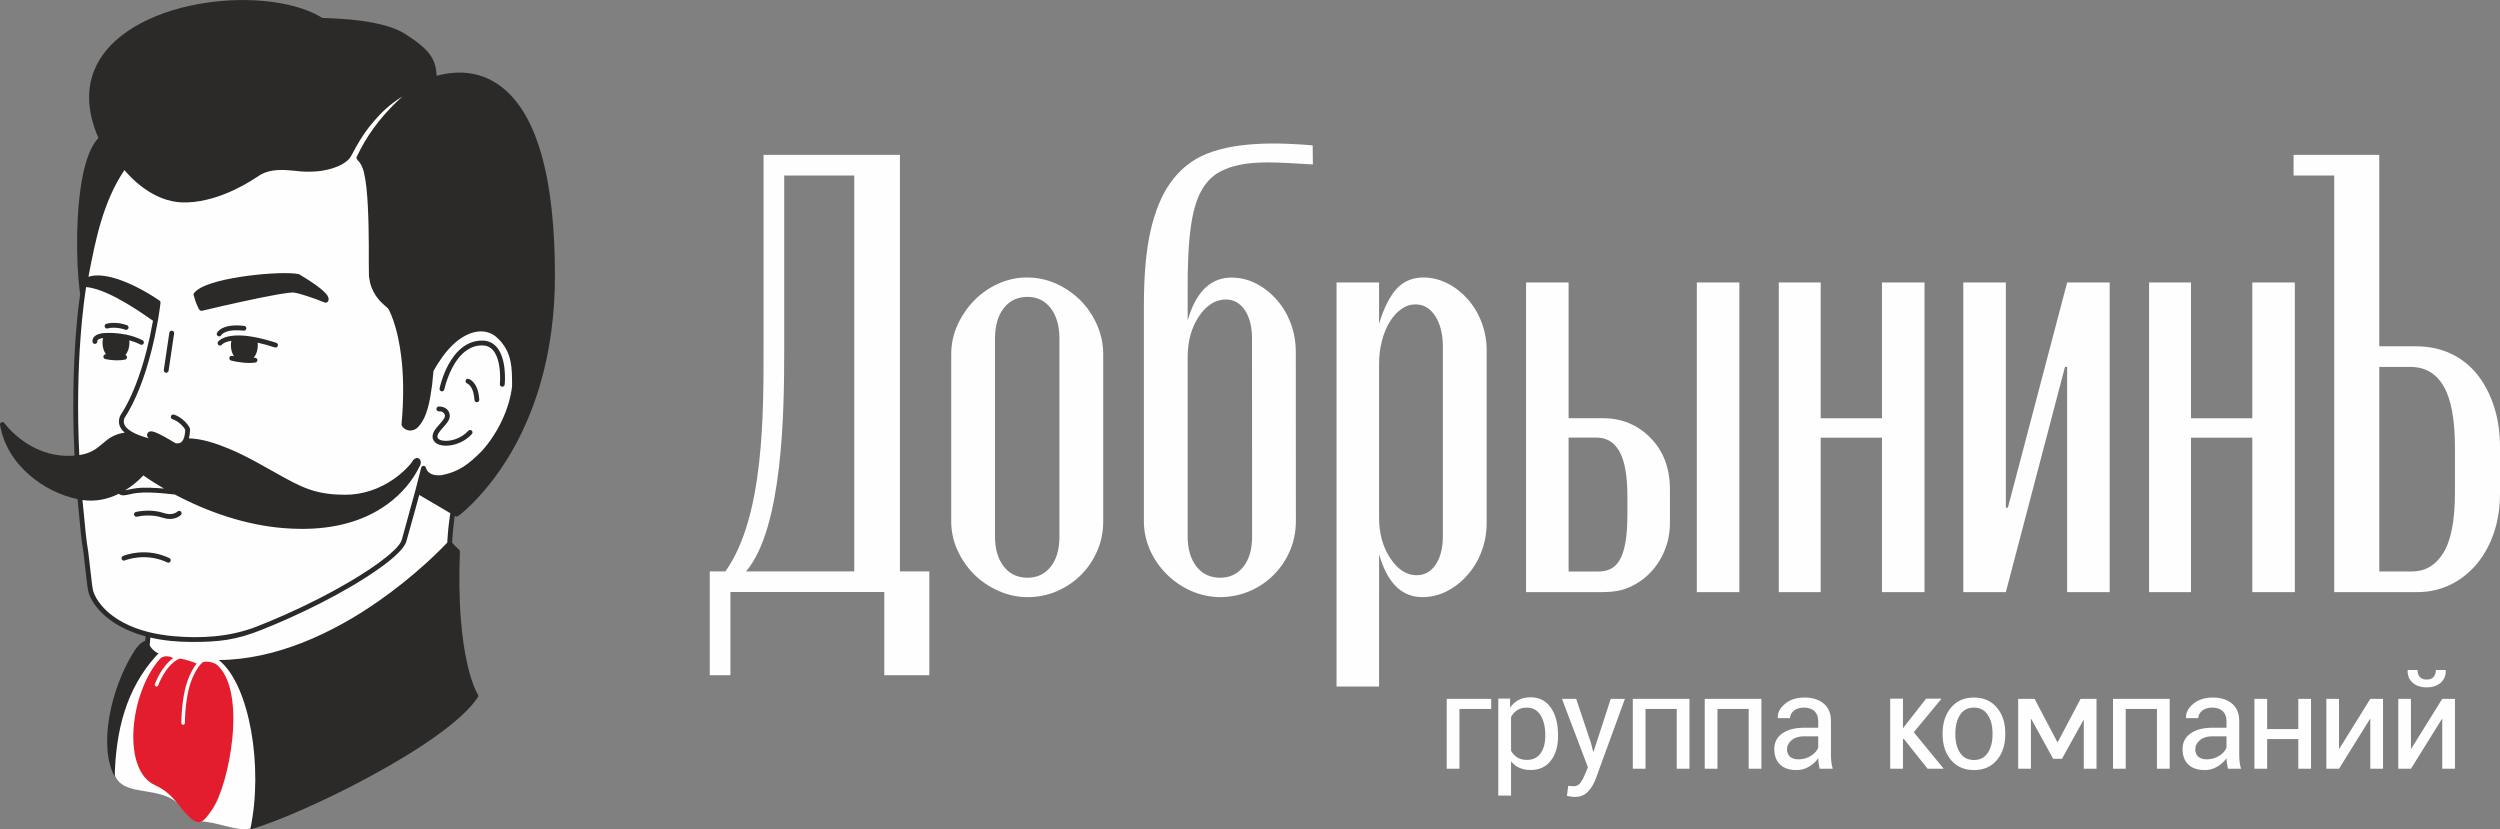 <?xml version="1.0" encoding="UTF-8"?> <!-- Creator: CorelDRAW 2017 --> <svg xmlns="http://www.w3.org/2000/svg" xmlns:xlink="http://www.w3.org/1999/xlink" xml:space="preserve" width="82.872mm" height="27.494mm" style="shape-rendering:geometricPrecision; text-rendering:geometricPrecision; image-rendering:optimizeQuality; fill-rule:evenodd; clip-rule:evenodd" viewBox="0 0 8287.24 2749.38"><rect x="0" y="0" width="8287.24" height="2749.38" fill="#808080" stroke="none"/> <defs> <style type="text/css"> <![CDATA[ .fil0 {fill:#FEFEFE} .fil1 {fill:#2B2A29} .fil2 {fill:#E41D2E} ]]> </style> </defs> <g id="Слой_x0020_1">  <path class="fil0" d="M247.21 1512.81c-8.31,0.64 -16.65,0.84 -24.99,0.75 -56.61,-0.6 -108.97,-21 -153.89,-54.9 -14.81,-11.18 -28.66,-23.65 -41.24,-37.29 -5.12,-5.56 -10.23,-11.21 -14.6,-17.39 -1.48,-2.08 -4.19,-2.87 -6.55,-1.9 -2.36,0.97 -3.74,3.45 -3.32,5.96 11.14,66.78 48.36,123.7 99.42,167.16 43.75,37.24 99.23,65.13 155.54,76.88l1.84 0.39 0.17 1.87c1.54,16.99 3.21,33.97 5.01,50.93 2.11,19.98 3.76,39.99 5.71,59.98 2.19,22.55 5.44,44.97 9.08,67.44 3.71,32.6 7.3,65.22 11.32,97.78 1.13,9.17 2.15,18.38 4.13,27.42 0.25,1.11 0.5,2.22 0.74,3.31l0.3 1.27c4.09,17.29 16.84,36.8 28.04,50.44 21.49,26.18 49.31,47.14 79.11,62.99 25.41,13.51 52.51,23.69 80.28,31.16l2.06 0.55 -1.65 18.74 -1.71 0.47c-16.41,4.51 -32.1,27.77 -40.34,41.83 -9.47,15.48 -18.03,31.54 -25.8,47.94 -0.91,1.9 -1.81,3.8 -2.69,5.71 -44.17,95.63 -82.78,254.14 -30.65,351.46 31.92,70.1 152.02,27.3 216.11,97.87 8.9,11.21 17.81,22.68 28.18,32.61l4.06 3.75c7.18,6.38 18.15,15.06 28.35,14.92 0.64,-0.01 1.29,-0.04 2.22,-0.14 52.84,-0.53 124.61,34.57 167.42,24.16 177.91,-49.18 656.35,-287.32 753.11,-437.38 1.17,-1.83 1.16,-4.19 -0.05,-6 -1.3,-1.97 -2.39,-4.07 -3.47,-6.17 -3.09,-5.94 -5.82,-12.06 -8.35,-18.25 -10.43,-25.47 -17.81,-52.19 -23.85,-79.01 -10.82,-48.04 -17.09,-97.04 -20.97,-146.09 -5.95,-75.05 -6.18,-150.48 -3.22,-225.67 0.06,-1.59 -0.61,-3.2 -1.79,-4.27 -8.18,-7.39 -16.34,-14.9 -23.49,-23.32l-0.65 -0.76 0.05 -1.01c1.56,-29.95 4.47,-59.83 8.89,-89.48l0.55 -3.74 6.82 3.77c0.44,0.11 0.9,0.17 1.35,0.17 0.55,0 1.11,-0.08 1.64,-0.25 0.55,-0.17 1.07,-0.43 1.54,-0.76 9.83,-6.99 18.97,-14.93 27.88,-23.05 13.61,-12.39 26.55,-25.5 39.01,-39.03 34.98,-37.98 66.2,-79.47 93.56,-123.25 47.88,-76.62 84.24,-160.19 109.86,-246.76 34.83,-117.66 49.82,-240.76 49.77,-363.29 -0.03,-74.36 -3.04,-148.81 -11.32,-222.74 -6.76,-60.28 -16.95,-120.42 -33.62,-178.8 -23.56,-82.51 -63.1,-170.69 -133.49,-223.56 -27.93,-20.98 -59.28,-35.18 -93.7,-41.42 -38.86,-7.05 -78.81,-3.34 -116.76,6.87l-3.01 0.81 -0.19 -3.11c-0.92,-15.28 -3.04,-30.62 -8.57,-44.99 -6.51,-16.89 -17.14,-30.68 -30.05,-43.19 -19.04,-18.45 -41.51,-33.6 -63.74,-47.91 -30.89,-19.88 -70.81,-30.64 -106.6,-37.58 -49.22,-9.54 -99.35,-13.01 -149.36,-15.05 -4.18,-0.17 -8.36,-0.34 -12.54,-0.55 -2.28,-0.12 -4.65,-0.05 -7.06,-0.58 -2.54,-0.74 -6.85,-4.13 -9.15,-5.69l-0.02 -0.01c-50.2,-27.85 -110.63,-41.85 -167.32,-48.43 -67.67,-7.85 -137.04,-5.96 -204.4,3.87 -74.86,10.93 -150.87,32.25 -217.91,67.78 -59.02,31.29 -113.92,75.64 -144.79,136.05 -39.99,78.25 -29.01,162.99 5.2,241.05l0.68 1.55 -1.18 1.23c-51.14,53.31 -64.13,192.96 -67.98,264.82 -1.92,35.82 -2.5,71.7 -1.94,107.57 0.49,31.39 1.82,62.77 4.37,94.06 1.01,12.38 2.26,24.74 3.84,37.06 0.53,4.1 0.95,8.22 1.7,13.12 -4.7,30.79 -7.94,61.78 -10.78,92.79 -5.21,56.88 -8.49,113.93 -10.3,171.02 -2.87,90.25 -1.9,180.61 2.49,270.79l0.12 2.46 -2.47 0.19z"></path> <path class="fil1" d="M543.78 1619.49c-23.44,-13.52 -46.5,-27.86 -68.53,-43.56 -17.41,18.89 -38.53,35.97 -60.57,49.45 3.39,-0.55 6.76,-1.36 10.09,-2.11 8.97,-2.04 17.94,-3.83 27.09,-4.94 14.69,-1.78 29.54,-2.1 44.33,-1.65 15.88,0.48 31.75,1.46 47.59,2.81zm-125.64 -526.02c-0.92,0 -1.83,-0.16 -2.68,-0.46 -13.29,-4.71 -27.5,-7.12 -41.61,-6.62 -5.28,0.19 -11.67,0.69 -16.72,2.23 -4.22,1.27 -8.7,-1.11 -9.99,-5.33 -1.3,-4.21 1.07,-8.69 5.29,-9.99 6.27,-1.95 13.78,-2.7 20.35,-2.96 16.29,-0.66 32.68,2.12 48.03,7.56 4.16,1.47 6.35,6.06 4.88,10.23 -1.13,3.19 -4.17,5.34 -7.55,5.34zm10.41 34.56c0.33,2.81 0.49,5.64 0.49,8.48 0,14.22 -4.24,29 -13.13,40.27 2.47,0.96 4.38,3.14 4.94,5.87 0.86,4.33 -1.95,8.57 -6.28,9.45 -8.35,1.67 -16.91,2.3 -25.41,2.3 -13.2,0 -27.46,-1.36 -40.33,-4.27 -4.28,-0.98 -7,-5.32 -6.03,-9.59 0.87,-3.87 4.46,-6.46 8.31,-6.23 -7.65,-10.92 -11.3,-24.57 -11.3,-37.8 0,-5.38 0.6,-10.77 1.81,-16.01 -5.95,0.85 -14.42,2.77 -17.94,6.94 -0.51,0.6 -1.34,1.96 -1.24,2.81 1.03,4.26 -1.64,8.48 -5.86,9.54 -4.24,1.07 -8.69,-1.7 -9.75,-5.91 -1.37,-5.43 0.65,-11.74 4.02,-16.06 9.81,-12.58 32.06,-14.34 46.84,-14.34 1.21,0 2.42,0.01 3.59,0.02 11.03,-0.16 22.08,0.64 33.02,1.9 7.41,0.86 14.78,1.94 22.09,3.36 1.05,0.21 2.11,0.39 3.17,0.59 0.34,0.07 0.69,0.16 1.03,0.27 18.04,3.86 35.55,9.8 52,18.21 3.93,2.02 5.5,6.84 3.48,10.78 -1.37,2.69 -4.13,4.37 -7.14,4.37 -1.27,0 -2.51,-0.3 -3.64,-0.88 -11.71,-5.99 -24.06,-10.63 -36.74,-14.07zm-165.7 380.47c16.01,-2.43 31.37,-6.92 45.64,-14.8 11.39,-6.31 21.16,-14.42 31.01,-22.84 9.94,-8.5 19.81,-16.7 31.32,-23.04 13.32,-7.34 27.48,-11.56 42.41,-13.67 -5.31,-4.65 -10.02,-10.01 -13.45,-16.19 -6.69,-12.03 -7.13,-24.96 -2.33,-37.75 0.2,-0.55 0.47,-1.07 0.79,-1.57 20.19,-30.9 36.32,-64.58 49.94,-98.85 15.33,-38.53 27.6,-78.27 37.88,-118.42 8.3,-32.47 15.29,-65.26 21.09,-98.26 -29.02,-20.51 -58.62,-40.26 -89.25,-58.29 -20.78,-12.24 -42.09,-23.76 -64.19,-33.46 -21.33,-9.36 -44.94,-17.53 -68.25,-19.87 -1.02,8.53 -2.43,16.67 -3.68,25.13 -1.46,9.93 -2.77,19.89 -3.99,29.84 -4.57,37.02 -8.01,74.16 -10.75,111.35 -4.22,57.1 -6.68,114.33 -7.66,171.58 -1.25,73.05 -0.07,146.14 3.47,219.11zm1317.93 -175.17c-4.23,0 -7.74,-3.32 -8,-7.54 -0.89,-15.11 -4.22,-33.52 -13.61,-45.79 -2.26,-2.96 -6.79,-7.6 -10.37,-8.79 -4.15,-1.36 -6.49,-5.82 -5.2,-10 1.3,-4.16 5.66,-6.56 9.86,-5.32 6.24,1.83 13.05,7.83 17.13,12.78 12.55,15.19 17.06,36.93 18.2,56.17 0.26,4.38 -3.14,8.21 -7.52,8.47 -0.16,0.01 -0.33,0.02 -0.49,0.02zm-102.43 144.07c-4.51,0 -9.04,-0.32 -13.47,-1.08 -11.8,-2.01 -24.29,-7.6 -29.12,-19.35 -7.82,-19.06 9.82,-37.88 21.42,-50.97 5.11,-5.77 18.53,-19.96 17.88,-27.94 -0.23,-2.75 -1.51,-5.87 -3.18,-8.08 -3.93,-5.24 -10.55,-6.67 -16.78,-6.44 -4.38,0.17 -8.15,-3.26 -8.34,-7.64 -0.2,-4.4 3.2,-8.15 7.6,-8.37 7.3,-0.36 15.49,1.5 21.83,5.16 9.1,5.24 13.98,13.67 14.84,24.05 1.25,14.94 -12.66,29.5 -21.86,39.89 -6.16,6.96 -20.97,22.4 -19.13,32.37 0.12,0.64 0.3,1.27 0.55,1.88 2.47,6.03 11.13,8.65 16.97,9.64 13.62,2.32 29.33,-0.33 42.27,-4.83 16.07,-5.56 31.12,-14.93 42.46,-27.67 2.95,-3.3 8.02,-3.6 11.32,-0.66 3.3,2.94 3.6,8.02 0.66,11.32 -20.99,23.56 -54.33,38.72 -85.92,38.72zm-927.42 -241.82c-0.4,0 -0.79,-0.03 -1.18,-0.08 -4.38,-0.66 -7.4,-4.73 -6.75,-9.12l18.32 -123.46c0.66,-4.36 4.74,-7.39 9.11,-6.75 4.38,0.65 7.4,4.73 6.75,9.11l-18.33 123.47c-0.58,3.91 -3.95,6.83 -7.92,6.83zm441.06 -326.15c19.03,11.31 37.87,23.06 55.82,36.05 10.07,7.27 20.17,15.04 28.87,23.92 5.89,6.01 12.65,13.65 12.65,22.58 0,4.05 -1.82,8.2 -5.4,10.33 -2.14,1.28 -4.77,1.48 -7.09,0.54 -19.03,-7.68 -38.36,-14.71 -57.87,-21.11 -7.94,-2.6 -15.93,-5.08 -24,-7.26 -6.75,-1.83 -13.58,-3.53 -20.5,-4.58 -2.61,-0.39 -5.54,-0.24 -8.16,-0.09 -4.48,0.25 -8.94,0.74 -13.38,1.29 -13.02,1.62 -25.95,3.82 -38.86,6.14 -35.39,6.35 -70.59,13.75 -105.75,21.36 -46.38,10.05 -92.66,20.57 -138.82,31.62 -0.6,0.15 -1.23,0.22 -1.86,0.22 -2.61,0 -5.06,-1.27 -6.57,-3.42 -2.51,-3.58 -4.51,-7.87 -6.33,-11.85 -5.41,-11.84 -9.46,-24.4 -12.85,-36.96 -0.65,-2.41 -0.12,-5.01 1.42,-7 25.8,-33.23 126.98,-49.79 168.06,-55.58 4.29,-0.61 8.59,-1.19 12.87,-1.74 32.49,-4.19 65.2,-7.09 97.93,-8.19 13.15,-0.44 26.31,-0.59 39.46,-0.07 9.26,0.36 18.84,0.93 27.91,2.85 0.87,0.18 1.69,0.51 2.45,0.95zm-265.6 205.66c-1.2,0 -2.36,-0.26 -3.42,-0.78 -3.89,-1.85 -5.66,-6.5 -3.88,-10.45 3.11,-6.9 11.96,-13.1 18.61,-16.33 21,-10.22 49.04,-9.9 71.81,-7.4 4.36,0.49 7.56,4.48 7.08,8.85 -0.47,4.36 -4.47,7.57 -8.84,7.09 -18.9,-2.08 -43.25,-2.69 -60.97,4.97 -3.78,1.64 -11.27,5.88 -13.17,9.63 -1.39,2.69 -4.19,4.42 -7.22,4.42zm9.6 26.97c-2.48,3.63 -7.46,4.58 -11.1,2.11 -3.66,-2.47 -4.62,-7.47 -2.15,-11.12 2.6,-3.84 8.06,-7.6 12.09,-9.84 12.32,-6.84 27.61,-9.7 41.55,-10.72 0.53,-0.15 1.06,-0.23 1.59,-0.26 22.3,-1.4 45.29,1.34 67.18,5.51 0.3,0.06 0.6,0.13 0.89,0.22 23.62,4.52 46.87,10.96 69.73,18.39 4.21,1.37 6.51,5.88 5.15,10.09 -1.08,3.3 -4.16,5.54 -7.63,5.54 -0.84,0 -1.68,-0.13 -2.48,-0.39 -18.65,-6.06 -37.55,-11.45 -56.72,-15.65 0.37,2.97 0.55,5.96 0.55,8.95 0,14.7 -4.56,30.1 -14.11,41.48 1.23,-0.12 2.45,-0.26 3.68,-0.43 4.39,-0.59 8.43,2.48 9.02,6.87 0.59,4.37 -2.48,8.42 -6.87,9.01 -6.64,0.9 -13.35,1.27 -20.04,1.27 -13.71,0 -27.47,-1.48 -40.95,-3.84 -6.49,-1.13 -12.98,-2.42 -19.33,-4.14 -4.25,-1.15 -6.8,-5.59 -5.65,-9.83 1.14,-4.24 5.58,-6.79 9.82,-5.65 1.75,0.48 3.53,0.91 5.32,1.3 -6.84,-10.61 -10.12,-23.48 -10.12,-36.04 0,-5.14 0.55,-10.29 1.66,-15.31 -8.19,1.26 -16.77,3.46 -23.99,7.36 -1.99,1.07 -5.74,3.36 -7.09,5.12zm729.05 155.25c-0.53,0 -1.06,-0.05 -1.59,-0.16 -4.32,-0.87 -7.14,-5.11 -6.26,-9.43 1.72,-8.56 4.17,-17.01 6.8,-25.32 5.77,-18.29 13.07,-36.21 22.14,-53.1 23.27,-43.29 59.75,-80.42 112.03,-80.42 18.6,0 34.72,6.6 47.28,20.46 10.83,11.94 17.43,27.54 21.54,42.95 4.72,17.65 6.61,36.3 6.92,54.55 0.15,9.24 0.02,18.6 -0.9,27.81 -0.43,4.39 -4.37,7.62 -8.75,7.19 -4.37,-0.42 -7.63,-4.38 -7.2,-8.76 0.75,-7.64 0.85,-15.42 0.78,-23.1 -0.12,-16.15 -1.49,-32.59 -5.08,-48.36 -3.31,-14.58 -9.01,-30.29 -19.19,-41.53 -9.57,-10.54 -21.26,-15.18 -35.4,-15.18 -18.4,0 -35.23,5.47 -50.41,15.77 -10.4,7.05 -19.47,15.97 -27.34,25.73 -16.05,19.9 -27.92,44.03 -36.66,67.97 -3.1,8.5 -5.86,17.13 -8.23,25.87 -0.95,3.52 -1.9,7.06 -2.63,10.64 -0.75,3.72 -4.04,6.42 -7.85,6.42zm-907.1 567.84c-1.19,0 -2.37,-0.27 -3.43,-0.78 -30.46,-14.47 -63.99,-19.84 -97.48,-16.4 -10.52,1.07 -21,2.99 -31.18,5.86 -3.98,1.11 -8.07,2.29 -11.87,3.92 -4.03,1.72 -8.78,-0.18 -10.52,-4.22 -1.71,-4.04 0.19,-8.78 4.23,-10.52 4.57,-1.95 9.4,-3.45 14.18,-4.81 11.11,-3.15 22.54,-5.25 34.03,-6.41 36.31,-3.66 72.5,2.44 105.47,18.11 3.99,1.89 5.7,6.68 3.81,10.67 -1.33,2.8 -4.15,4.58 -7.24,4.58zm5.13 -144.98c-8.38,0 -16.69,-1.6 -24.62,-4.23 -17.24,-5.7 -35.69,-7.73 -53.79,-7.06 -10.07,0.37 -20.5,1.48 -30.31,3.81l-0.39 0.09c-4.3,0.95 -8.62,-1.79 -9.57,-6.09 -0.95,-4.28 1.79,-8.6 6.07,-9.55l0.24 -0.05c11.41,-2.67 23.32,-3.99 35.01,-4.33 19.51,-0.57 39.21,1.83 57.77,7.97 10.73,3.55 22.54,4.87 33.45,1.28 3.68,-1.21 8.65,-3.59 11.4,-6.31 3.12,-3.11 8.17,-3.14 11.3,-0.03 3.13,3.09 3.19,8.11 0.12,11.26 -2.66,2.74 -6.52,5.19 -9.9,6.95 -8.27,4.3 -17.49,6.29 -26.78,6.29zm771.1 -1400.7c-11.68,7.16 -22.68,14.96 -33.57,23.31 -31.33,24.05 -52.68,48.29 -77.33,78.5 -21.9,28.29 -40,59.31 -56.64,90.98 -2.62,4.65 -5.58,10.13 -9.14,14.1 -6,6.72 -13.38,12.22 -21.12,16.79 -0.51,0.31 -1.04,0.61 -1.57,0.92 -20.63,11.76 -46.49,19 -69.93,22.29 -22.63,3.18 -46.02,3.51 -68.83,1.75l-21.54 -2.26c-36,-3.79 -76.52,-5.5 -109.32,12.32 -5.17,3.32 -10.32,6.67 -15.46,10.03 -28.78,18.76 -58.98,35.44 -90.5,48.99l-0.07 0.03c-1.52,0.65 -3.03,1.3 -4.54,1.92l-0.07 0.03c-22.59,9.44 -46.01,17.3 -69.84,22.91 -26.4,6.22 -53.84,9.81 -81,8.88 -4.56,-0.15 -9.13,-0.47 -13.68,-0.96 -1.49,-0.16 -2.99,-0.33 -4.48,-0.53 -5.88,-0.76 -11.73,-1.8 -17.52,-3.09 -44.14,-9.82 -84.25,-34.18 -117.82,-63.91 -6.96,-6.16 -13.68,-12.59 -20.15,-19.26 -6.09,-6.27 -11.96,-12.76 -17.55,-19.48 -70.92,105.45 -96.01,230.96 -119.3,353.7 26.78,-8.85 60.7,-2.83 86.97,4.78 8.16,2.36 16.22,5.07 24.18,8.03 29.53,10.99 57.96,25.38 85.13,41.29 13.35,7.83 26.58,15.97 39.23,24.9 2.36,1.68 3.64,4.49 3.34,7.38 -0.55,5.25 -1.24,10.48 -1.94,15.7 -1.85,13.82 -3.97,27.59 -6.3,41.36l-0.02 0.08c-6.19,34.58 -13.38,69.01 -22.05,103.06 -10.73,42.1 -23.57,83.78 -39.73,124.13 -13.66,34.12 -29.79,67.64 -49.85,98.5 -2.87,8.15 -2.61,15.89 1.63,23.53 12.15,21.89 53.17,35.69 78.63,42.61 -2.67,-3.03 -4.83,-6.6 -4.92,-10.6 -0.08,-3.7 1.62,-7.02 4.43,-9.36 6.82,-5.68 17.3,-1.97 24.53,0.88 8.76,3.46 17.2,7.87 25.48,12.36 13.44,7.29 26.59,15.09 39.66,22.99 6.63,1.39 13.45,1.2 18.98,-3.17 2.46,-1.96 4.44,-4.49 5.98,-7.17 0.21,-0.39 0.41,-0.79 0.6,-1.2 0.15,-0.31 0.32,-0.62 0.51,-0.9 4.61,-9.39 6.12,-21.77 6.29,-32.17 -7.35,-13.85 -26.87,-30.43 -41.89,-34.66 -4.25,-1.2 -6.75,-5.63 -5.55,-9.89 1.2,-4.24 5.64,-6.73 9.89,-5.55 19.63,5.52 44.1,26.39 52.82,44.81 0.5,1.06 0.77,2.24 0.77,3.43 0,10.12 -1.05,20.71 -3.9,30.49 23.02,0.54 45.74,5.07 67.86,11.31 21.87,6.15 43.26,14.01 64.2,22.78 29.71,12.42 58.61,26.71 86.92,42.03 20.98,11.34 41.78,23.02 62.55,34.73 21.03,11.85 42.01,23.81 63.53,34.78 18.06,9.21 36.54,17.64 55.74,24.18 37.74,12.85 75.68,17.03 115.37,17.23 0.47,0.01 0.94,0.01 1.42,0.01 58.19,0 113.2,-18.64 160.89,-51.66 16.25,-11.25 31.61,-24.1 45.3,-38.38 4.48,-4.67 8.81,-9.51 12.8,-14.62 1.95,-2.5 4.38,-5.56 5.72,-8.41 0.35,-0.77 0.85,-1.48 1.43,-2.11 5.18,-5.49 13.24,-9.66 19.98,-4.08 6.53,5.4 6.42,17.03 1.87,23.63 -0.38,0.7 -0.72,1.46 -1.08,2.19 -23.85,48.88 -60.72,91.04 -104.39,123.24 -82.85,61.1 -183.26,83.31 -284.78,83.31 -20.62,0 -41.23,-0.91 -61.78,-2.58 -125.3,-10.21 -249.32,-52.66 -359.99,-111.3 -27.86,-3.45 -55.9,-5.8 -83.96,-6.65 -13.96,-0.43 -28,-0.13 -41.88,1.54 -8.6,1.05 -17.06,2.74 -25.51,4.66 -5.71,1.29 -11.43,2.62 -17.28,3.07 -6.38,0.48 -12.26,-1.18 -17.31,-5.01 -37.71,18.59 -78.58,26.8 -120.4,20.55 1.55,16.64 3.19,33.28 4.99,49.91 2.08,19.45 3.73,38.96 5.65,58.44 2.13,21.73 5.28,43.34 8.79,64.97 3.71,32.65 7.31,65.31 11.34,97.92 1.1,8.88 2.07,17.84 4,26.58 0.2,0.96 0.43,1.9 0.65,2.85l0.29 1.29c0.77,3.33 2.22,6.8 3.57,9.94 3.81,8.86 8.75,17.3 14.29,25.18 20.76,29.59 50.77,52.55 82.47,69.41 50.42,26.81 108.63,39.66 165.17,44.8 93.05,8.45 189.02,2.44 276.46,-31.82 15.28,-5.99 30.5,-12.16 45.65,-18.49 17.09,-7.14 34.09,-14.49 51.01,-22.04 71.93,-32.08 142.52,-67.58 210.42,-107.52 23.17,-13.64 46.02,-27.83 68.34,-42.82 18.28,-12.29 36.24,-25.11 53.41,-38.91 15.02,-12.07 46.84,-38.89 51.95,-57.43l45.47 -165.27 18.97 -74.27 0.01 -0.05c2.65,-7.94 13.33,-7.67 15.45,0 1.41,5.08 4.71,10.98 8.54,14.66l8.96 6.08c10.64,5.05 21.02,4.98 32.53,4.48 60.9,-11 92.86,-37.96 134.88,-79.67 51.3,-56.12 92.64,-139.48 100.86,-215.49 0.07,-59.26 0.45,-109.78 -43.68,-155.09 -13.88,-14.25 -27.3,-22.37 -47.04,-25.73 -22.1,-3.22 -44.47,2.83 -63.98,13.08 -29.37,15.45 -54.08,40.86 -73.78,67.18l-19.49 28.69 -12.6 21.58 -4.47 46.07c-6.99,47.9 -14.48,109.34 -49.88,142.91l-0.08 0.07c-11.49,8.85 -25.88,11.07 -38.77,3.77 -5.15,-2.91 -13.07,-9.82 -12.65,-16.34 3.79,-41.95 5.79,-84.07 5.3,-126.18 -0.39,-33.13 -2.31,-66.29 -6.43,-99.17 -2.61,-20.85 -5.92,-41.64 -10.39,-62.18 -5.21,-23.99 -11.97,-48.32 -21.12,-71.12 -0.39,-0.95 -0.78,-1.9 -1.17,-2.85 -1.83,-4.43 -8.36,-19.89 -11.16,-22.61 -4.37,-4.28 -9.06,-8.21 -13.63,-12.26 -0.51,-0.45 -1.03,-0.92 -1.54,-1.38 -3.44,-3.07 -6.81,-6.25 -9.96,-9.61 -1.21,-1.29 -2.4,-2.58 -3.57,-3.91 -0.4,-0.46 -0.79,-0.92 -1.19,-1.38 -13.86,-16.1 -24.07,-35.23 -29.3,-55.84l-0.02 -0.06 -3.74 -21.38 -0.58 -44.69c0.2,-40.55 0.1,-81.11 -0.79,-121.64 -0.49,-22.5 -1.23,-44.98 -2.42,-67.45 -1.06,-20.37 -2.47,-40.72 -4.65,-61 -1.83,-16.93 -4.54,-33.82 -8.25,-50.41 -2.98,-11.86 -7.39,-23.85 -14.87,-33.66 -1.92,-2.5 -4.06,-4.8 -6.15,-7.17 -1.52,-1.73 -3.12,-3.66 -3.51,-6 -0.22,-1.33 -0.04,-2.62 0.42,-3.87l0.04 -0.1 11.9 -24.36c35.1,-67.3 83.76,-125.99 139.93,-176.68zm-1068.53 655.71c-0.75,-4.11 -1.18,-8.28 -1.71,-12.42 -1.59,-12.35 -2.83,-24.76 -3.85,-37.17 -2.56,-31.34 -3.89,-62.79 -4.38,-94.23 -0.57,-35.92 0.02,-71.87 1.94,-107.75 3.89,-72.32 16.93,-212.48 68.69,-266.44 -34.53,-78.82 -45.52,-164.17 -5.13,-243.23 31.11,-60.89 86.37,-105.6 145.87,-137.13 67.16,-35.6 143.71,-57.1 218.72,-68.05 67.46,-9.84 137.3,-11.75 205.05,-3.88 56.9,6.6 117.93,20.81 168.31,48.75l0.06 0.03 0.05 0.04c1.77,1.2 6.74,4.87 8.5,5.39 1.93,0.42 4.49,0.38 6.48,0.48 4.17,0.21 8.34,0.37 12.52,0.55 50.16,2.04 100.36,5.53 149.73,15.1 35.97,6.98 76.46,17.96 107.49,37.93 22.27,14.34 45.08,29.76 64.14,48.24 13.19,12.77 24,26.82 30.65,44.09 5.65,14.63 7.8,30.18 8.74,45.75 38.33,-10.32 78.62,-14.04 117.87,-6.92 34.84,6.31 66.51,20.66 94.78,41.9 70.86,53.22 110.69,141.84 134.4,224.88 16.69,58.47 26.94,118.85 33.7,179.22 8.3,74 11.31,148.58 11.34,223.02 0.06,122.75 -14.99,246.14 -49.88,364.01 -25.68,86.79 -62.13,170.57 -110.13,247.39 -27.43,43.86 -58.79,85.55 -93.85,123.62 -12.51,13.59 -25.51,26.74 -39.17,39.19 -8.97,8.17 -18.23,16.2 -28.12,23.24 -0.68,0.49 -1.44,0.87 -2.24,1.11 -0.77,0.25 -1.59,0.37 -2.41,0.37 -0.05,0 -0.1,0 -0.16,-0.01 -0.61,0 -1.21,-0.09 -1.81,-0.24 -0.22,-0.06 -0.41,-0.14 -0.62,-0.22 -0.39,-0.13 -0.76,-0.28 -1.13,-0.47 -0.13,-0.05 -0.24,-0.09 -0.34,-0.17l-2.16 -1.26c-4.4,29.58 -7.3,59.38 -8.85,89.24 7.02,8.28 15.21,15.8 23.25,23.07 1.74,1.59 2.73,3.92 2.64,6.26 -2.96,75.07 -2.74,150.44 3.2,225.37 3.87,48.89 10.13,97.85 20.92,145.73 5.99,26.61 13.37,53.34 23.72,78.61 2.5,6.12 5.19,12.17 8.24,18.04 1.05,2 2.1,4.05 3.34,5.93 1.78,2.65 1.8,6.11 0.07,8.79 -99.95,155.01 -587.99,392.4 -754.56,438.45 44.31,-205.8 -2.21,-480.53 -103.75,-560.99l-0.26 -0.22 0 -0.24c189.33,-1.4 376.47,-88.53 529.17,-195.14 55.45,-38.7 108.36,-81.13 158.41,-126.58 16.21,-14.72 32.12,-29.76 47.63,-45.2 7.43,-7.4 14.8,-14.87 21.96,-22.53 1.68,-32.59 4.96,-65.09 10.01,-97.33l-102.98 -60.56c-7.57,28.8 -15.76,57.44 -23.77,86.12 -6.27,22.44 -12.56,44.87 -18.76,67.33 -13.01,47.12 -138.13,123.47 -181.02,148.7 -68.37,40.22 -139.43,75.97 -211.85,108.28 -28.82,12.85 -57.89,25.15 -87.21,36.81 -84.76,33.72 -139.95,40.13 -229.95,40.13 -46.51,0 -93.41,-3.99 -138.78,-14.51l-2.24 25.23c1.67,4.06 4.63,8.11 7.52,11.34 6.17,6.89 14.02,12.37 22.24,16.67 -3.98,2.39 -5.89,4.66 -8.91,8.01 -98.33,108.97 -133.11,245.97 -136.79,400.11 -55.79,-104.17 -11,-292.58 59.28,-407.49 8.55,-14.56 24.53,-38.19 41.84,-42.96l1.31 -14.85c-27.96,-7.52 -55.23,-17.76 -80.82,-31.37 -30.08,-16 -58.18,-37.19 -79.87,-63.62 -11.41,-13.9 -24.51,-33.83 -28.55,-51.47l-0.29 -1.27c-0.26,-1.12 -0.51,-2.23 -0.76,-3.35 -2,-9.11 -3.02,-18.4 -4.17,-27.64 -4.02,-32.59 -7.61,-65.21 -11.32,-97.8 -3.63,-22.42 -6.89,-44.88 -9.1,-67.49 -1.94,-19.99 -3.59,-39.99 -5.7,-59.96 -1.8,-16.98 -3.46,-33.97 -5.01,-50.97 -56.68,-11.83 -112.64,-39.98 -156.67,-77.44 -51.52,-43.86 -89.03,-101.29 -100.28,-168.67 -0.61,-3.68 1.41,-7.31 4.86,-8.73 3.45,-1.41 7.43,-0.27 9.59,2.78 4.28,6.04 9.39,11.7 14.4,17.13 12.47,13.52 26.23,25.92 40.9,36.98 44.49,33.57 96.3,53.81 152.39,54.4 8.26,0.09 16.53,-0.11 24.77,-0.74 -4.39,-90.25 -5.35,-180.68 -2.49,-270.98 1.82,-57.14 5.09,-114.25 10.31,-171.17 2.84,-31.06 6.09,-62.11 10.8,-92.95z"></path> <path class="fil0" d="M6819.95 2460.01l1.23 0 75.83 -143.37 52.73 0 0 231.65 -42.2 0 0 -160.72 -1.32 -0.45 -71.08 128.17 -29.16 0 -72.4 -131.83 -1.32 0.44 0 164.39 -42.19 0 0 -231.65 54.41 0 75.47 143.37zm-1876.82 -110.04l-105.22 0 0 198.32 -42.19 0 0 -231.66 147.41 0 0 33.34zm330.58 112.4l7.46 29.1 1.32 0 56.96 -174.84 46.94 0 -97.47 267.12c-5.85,15.51 -14.26,29.1 -25.22,40.66 -10.9,11.55 -25.68,17.33 -44.25,17.33 -3.36,0 -7.75,-0.37 -13.01,-1.17 -5.27,-0.81 -9.36,-1.54 -12.21,-2.27l4.23 -33.19c-0.8,-0.15 1.69,0 7.61,0.43 5.92,0.44 9.73,0.66 11.27,0.66 8.99,0 16.37,-4.02 22.07,-11.99 5.71,-7.97 10.53,-16.82 14.33,-26.54l10.1 -24.14 -86.14 -226.9 47.17 0 48.84 145.74zm326.71 85.92l-42.2 0 0 -198.32 -103.46 0 0 198.32 -42.2 0 0 -231.66 187.86 0 0 231.66zm238.44 0l-42.19 0 0 -198.32 -103.47 0 0 198.32 -42.19 0 0 -231.66 187.85 0 0 231.66zm193.04 0c-1.39,-7.02 -2.49,-13.17 -3.29,-18.5 -0.8,-5.41 -1.25,-10.75 -1.39,-16.24 -7.9,11.19 -18.13,20.48 -30.78,27.94 -12.58,7.46 -26.25,11.19 -40.81,11.19 -24.13,0 -42.49,-6.22 -55.14,-18.58 -12.65,-12.36 -18.93,-29.39 -18.93,-51.11 0,-22.16 8.92,-39.49 26.83,-51.99 17.92,-12.51 42.27,-18.72 72.98,-18.72l45.85 0 0 -22.82c0,-13.45 -4.17,-24.13 -12.43,-32.03 -8.27,-7.89 -20.04,-11.84 -35.18,-11.84 -13.52,0 -24.57,3.43 -33.05,10.31 -8.48,6.87 -12.79,15.14 -12.79,24.71l-40.22 0 -0.44 -1.23c-0.88,-16.83 7.09,-32.26 23.84,-46.22 16.82,-13.97 38.46,-20.91 65.08,-20.91 26.25,0 47.38,6.65 63.39,20.03 16.02,13.31 23.99,32.61 23.99,57.7l0 111.58c0,8.34 0.44,16.31 1.24,23.98 0.88,7.76 2.49,15.29 4.76,22.75l-43.51 0zm-70.06 -31.15c15.29,0 29.11,-3.95 41.4,-11.78 12.28,-7.82 20.25,-16.81 23.98,-26.91l0 -37.65 -47.38 0c-16.97,0 -30.57,4.24 -40.81,12.79 -10.17,8.56 -15.28,18.65 -15.28,30.2 0,10.24 3.22,18.36 9.65,24.35 6.36,6 15.87,9 28.44,9zm477.79 -86.94c0,-34.23 9.29,-62.46 27.87,-84.69 18.57,-22.15 43.79,-33.26 75.6,-33.26 32.18,0 57.55,11.04 76.2,33.19 18.65,22.09 27.93,50.39 27.93,84.76l0 4.75c0,34.51 -9.28,62.81 -27.86,84.75 -18.57,22.01 -43.8,32.98 -75.83,32.98 -31.95,0 -57.32,-11.05 -75.9,-33.06 -18.65,-22.08 -28.01,-50.31 -28.01,-84.67l0 -4.75zm42.2 4.6c0,24.5 5.19,44.68 15.57,60.62 10.31,15.94 25.74,23.91 46.14,23.91 20.18,0 35.4,-7.97 45.85,-23.91 10.46,-15.94 15.65,-36.12 15.65,-60.62l0 -4.68c0,-24.21 -5.26,-44.32 -15.72,-60.4 -10.53,-16.09 -25.89,-24.13 -46.22,-24.13 -20.11,0 -35.39,8.04 -45.7,24.13 -10.38,16.08 -15.57,36.19 -15.57,60.4l0 4.68zm710.45 113.49l-42.2 0 0 -198.32 -103.46 0 0 198.32 -42.2 0 0 -231.66 187.86 0 0 231.66zm193.03 0c-1.38,-7.02 -2.49,-13.17 -3.29,-18.5 -0.8,-5.41 -1.24,-10.75 -1.39,-16.24 -7.89,11.19 -18.13,20.48 -30.78,27.94 -12.58,7.46 -26.25,11.19 -40.81,11.19 -24.13,0 -42.48,-6.22 -55.13,-18.58 -12.65,-12.36 -18.94,-29.39 -18.94,-51.11 0,-22.16 8.92,-39.49 26.83,-51.99 17.92,-12.51 42.27,-18.72 72.99,-18.72l45.84 0 0 -22.82c0,-13.45 -4.16,-24.13 -12.43,-32.03 -8.26,-7.89 -20.03,-11.84 -35.17,-11.84 -13.53,0 -24.57,3.43 -33.06,10.31 -8.47,6.87 -12.79,15.14 -12.79,24.71l-40.22 0 -0.43 -1.23c-0.89,-16.83 7.08,-32.26 23.83,-46.22 16.82,-13.97 38.46,-20.91 65.08,-20.91 26.25,0 47.38,6.65 63.4,20.03 16.01,13.31 23.99,32.61 23.99,57.7l0 111.58c0,8.34 0.43,16.31 1.23,23.98 0.89,7.76 2.5,15.29 4.76,22.75l-43.51 0zm-70.05 -31.15c15.28,0 29.11,-3.95 41.39,-11.78 12.28,-7.82 20.25,-16.81 23.98,-26.91l0 -37.65 -47.38 0c-16.97,0 -30.57,4.24 -40.81,12.79 -10.16,8.56 -15.28,18.65 -15.28,30.2 0,10.24 3.22,18.36 9.66,24.35 6.35,6 15.86,9 28.44,9zm345.58 31.15l-42.19 0 0 -98.28 -103.25 0 0 98.28 -42.2 0 0 -231.66 42.2 0 0 100.04 103.25 0 0 -100.04 42.19 0 0 231.66zm196.47 -231.66l42.19 0 0 231.66 -42.19 0 0 -164.38 -1.24 -0.44 -102.45 164.82 -41.97 0 0 -231.66 41.97 0 0 164.39 1.32 0.43 102.37 -164.82zm238.45 0l42.19 0 0 231.66 -42.19 0 0 -164.38 -1.24 -0.44 -102.45 164.82 -41.98 0 0 -231.66 41.98 0 0 164.39 1.31 0.43 102.38 -164.82zm11.26 -95.64l0.43 1.31c0.59,16.53 -4.89,30.06 -16.45,40.52 -11.62,10.45 -27.2,15.64 -46.72,15.64 -19.75,0 -35.4,-5.19 -46.95,-15.64 -11.55,-10.46 -16.96,-23.99 -16.23,-40.52l0.36 -1.31 32.4 0c0,9.35 2.41,17.03 7.24,22.81 4.9,5.85 12.57,8.78 23.18,8.78 10.23,0 17.92,-2.93 22.88,-8.85 5.05,-5.93 7.53,-13.53 7.53,-22.74l32.33 0zm-1795.69 228.75l-3.22 0 0 98.55 -42.31 0 0 -232.29 42.31 0 0 98.1 76.69 -98.1 49.64 0 0.65 1.09 -91.05 110.13 98.32 119.95 -0.59 1.12 -51.98 0 -78.46 -98.55zm-1188.91 -13.88c0,-26.24 -5.22,-47.87 -15.56,-64.81 -10.41,-16.94 -25.65,-25.37 -45.88,-25.37 -12.19,0 -22.6,2.71 -31.17,8.21 -8.58,5.5 -15.55,13.07 -20.83,22.66l0 112.03c5.28,9.61 12.25,17.01 20.83,22.37 8.57,5.35 19.13,8.06 31.6,8.06 20.02,0 35.19,-7.33 45.52,-21.99 10.35,-14.59 15.49,-33.51 15.49,-56.62l0 -4.54zm42.29 4.77c0,33.44 -7.98,60.5 -24.05,81.03 -16.05,20.53 -38.19,30.79 -66.34,30.79 -14.37,0 -26.92,-2.42 -37.7,-7.19 -10.85,-4.84 -20,-12.03 -27.64,-21.63l0 113.72 -42.31 0 0 -321.58 39.07 0 0.02 30.05c7.62,-11.13 17.08,-19.72 28.37,-25.58 11.29,-5.94 24.48,-8.87 39.52,-8.87 28.82,0 51.18,11.44 67.08,34.24 16,22.79 23.98,53 23.98,90.47l0 4.55z"></path> <path class="fil2" d="M606.95 2402.44l-0.11 0c-3.22,-0.07 -5.79,-2.73 -5.74,-5.95 0.96,-53.19 7.69,-101.08 18.95,-134.86 10.23,-30.65 22.7,-50.46 31.82,-62.05 -10.63,-4.62 -32.41,-13.12 -55.81,-16.59 -2.65,1.07 -5.23,2.31 -7.73,3.7 -0.27,0.18 -0.56,0.33 -0.85,0.46 -40.68,23.06 -62.89,84.07 -63.13,84.73 -0.86,2.38 -3.11,3.87 -5.5,3.87 -0.65,0 -1.31,-0.1 -1.97,-0.34 -3.03,-1.08 -4.62,-4.42 -3.54,-7.46 0.97,-2.72 21.37,-58.81 60.98,-86.31 -6.94,-3.93 -18.37,-8.39 -30.77,-5.13 -5.92,1.55 -9.73,3.56 -13.8,8.15 -100.1,112.67 -126.8,368.03 -16.1,417.99 62.13,28.03 80.54,75.16 113.6,105.5 36.84,33.82 48.45,13.83 75.19,-23.49 57.39,-80.04 119.48,-399.58 13.35,-483.66 -27.54,-12.29 -42.26,-6.37 -44.48,-5.31 -2.92,2.53 -24.39,22.32 -40.17,69.64 -10.75,32.21 -17.43,80.09 -18.36,131.37 -0.05,3.19 -2.65,5.74 -5.83,5.74z"></path> <path class="fil0" d="M6852.36 1216.33l-7.18 0 -196.02 746.43 -141 0 0 -1026.36 141 0c0,248.82 0,497.64 0,746.46l6.79 0 196.41 -746.46c47.14,-0.09 93.85,0 141,0l0 1026.39 -141 0c0,-248.82 0,-497.64 0,-746.46zm-4499.55 1021.93l0 -344.24 51.83 0c129.67,-181.56 126.49,-530.31 126.49,-754.41l0 -626.21 452.03 0 0 1380.62 97.45 0 0 344.24 -149.3 0 0 -275.82 -510.08 0 0 275.82 -68.42 0zm478.98 -344.24l0 -1312.19 -232.23 0 0 580.58c0,198.14 -4.24,588.99 -126.49,731.61l358.72 0zm572.29 -974.21c34.56,0 67.04,6.91 97.45,20.74 30.41,13.82 57.03,32.13 79.83,54.95 22.81,22.8 41.13,49.76 54.95,80.86 13.83,31.1 20.74,63.93 20.74,98.5l0 553.61c0,34.57 -6.57,67.05 -19.7,97.47 -13.13,30.42 -31.11,57.02 -53.92,79.83 -22.8,22.81 -49.41,40.78 -79.82,53.91 -30.42,13.14 -62.9,19.7 -97.46,19.7 -33.18,0 -65.31,-6.91 -96.41,-20.74 -31.11,-13.82 -58.06,-32.13 -80.88,-54.95 -22.79,-22.8 -41.12,-49.41 -54.94,-79.82 -13.83,-30.42 -20.74,-62.21 -20.74,-95.4l0 -553.61c0,-34.57 6.91,-67.05 20.74,-97.46 13.82,-30.42 32.15,-57.37 54.94,-80.87 22.82,-23.49 49.43,-42.16 79.84,-55.98 30.4,-13.83 62.2,-20.74 95.38,-20.74zm2.07 64.28c-33.18,0 -59.44,12.44 -78.79,37.32 -19.36,24.89 -29.03,58.75 -29.03,101.61l0 655.23c0,41.47 9.67,74.65 29.03,99.53 19.35,24.88 45.61,37.32 78.79,37.32 31.79,0 57.37,-12.09 76.73,-36.28 19.34,-24.2 29.02,-57.72 29.02,-100.57l0 -655.23c0,-42.86 -9.68,-76.72 -29.02,-101.61 -19.36,-24.88 -44.94,-37.32 -76.73,-37.32zm385.68 744.38l0 -713.27c0,-103.68 7.6,-188.01 22.8,-252.98 15.2,-64.97 36.98,-117.15 65.32,-156.55 28.34,-39.39 62.55,-68.77 102.64,-88.12 103.22,-49.83 255.99,-45.3 368.82,-35.72l0.63 63.27c-116.75,-6.28 -228.27,-18.96 -308.28,24.29 -25.57,13.82 -46.31,35.25 -62.21,64.28 -15.9,29.02 -27.3,68.77 -34.21,119.22 -8.75,63.85 -10.39,135.08 -10.37,200.09l0.02 109.44c0.38,-1.19 4.91,-16.07 5.3,-17.25 27.77,-83.32 75.55,-124.99 139.62,-124.99 29.02,0 56.32,6.57 81.9,19.7 25.57,13.13 48.38,31.1 68.42,53.91 20.05,22.81 35.6,49.07 46.66,78.79 11.06,29.72 16.57,61.18 16.59,94.35l0.21 561.54c0.06,137.53 -111.91,250.91 -250.9,250.91 -133.35,0 -252.96,-116.61 -252.96,-250.91zm145.14 -546.09l0 595.87c0,41.47 9.68,74.65 29.03,99.53 19.35,24.88 45.62,37.32 78.79,37.32 31.8,0 57.37,-12.09 76.72,-36.28 19.35,-24.2 29.04,-57.72 29.04,-100.57 0,-217.98 -0.22,-436.59 -0.22,-654.86 0,-40.1 -7.95,-71.88 -23.85,-95.39 -15.89,-23.5 -36.97,-35.25 -63.23,-35.25 -33.19,0 -64.07,18.66 -88.96,55.99 -24.7,37.05 -37.14,81.6 -37.32,133.64zm634.48 -108.79c15.2,-52.53 38.4,-96.75 61.21,-119.57 22.8,-22.8 51.49,-34.21 86.04,-34.21 57.45,0 110.05,30.08 147.23,72.57 40.39,46.18 62.2,106.76 62.2,167.96l0 572.29c0,33.18 -5.53,64.63 -16.59,94.34 -11.06,29.73 -26.61,55.99 -46.65,78.8 -20.04,22.81 -42.85,40.78 -68.43,53.91 -25.57,13.14 -52.87,19.7 -81.9,19.7 -64.06,0 -109.98,-41.66 -137.76,-124.99 -0.39,-1.18 -4.9,-16.05 -5.3,-17.25l-0.01 438.75 -141 0 0 -1339.49 141 0 0 62.2 -0.04 74.99zm0.04 642.46c0,52.52 12.44,97.45 37.31,134.77 24.9,37.33 53.92,55.99 87.1,55.99 26.26,0 47.34,-11.75 63.24,-35.25 15.9,-23.5 23.84,-55.3 23.84,-95.38l0 -626.21c0,-41.47 -8.29,-75.33 -24.88,-101.61 -16.58,-26.25 -38.7,-39.39 -66.35,-39.39 -16.59,0 -32.14,5.19 -46.65,15.56 -14.52,10.35 -27.31,24.53 -38.36,42.5 -11.07,17.97 -19.7,39.05 -25.92,63.25 -6.22,24.19 -9.33,49.41 -9.33,75.68l0 510.09zm1194.34 -779.65l0 1026.39 -140.99 0 0 -1026.39 140.99 0zm-452.03 449.95c62.21,0 114.74,21.78 157.6,65.32 42.85,43.55 64.27,100.57 64.27,171.06l0 109.9c0,33.18 -5.87,63.93 -17.62,92.27 -11.75,28.34 -27.65,52.88 -47.69,73.61 -20.05,20.74 -43.56,36.99 -70.51,48.73 -26.93,11.74 -56.32,15.52 -88.12,15.52l-252.97 0.03 0 -1026.39 141 0 0 449.95 114.04 0zm80.88 259.19c0,-67.74 -8.65,-117.15 -25.93,-148.25 -17.27,-31.1 -42.5,-46.66 -75.68,-46.66l-93.31 0 0 443.96 95.38 0c31.8,0 56.34,-8.52 73.61,-37.55 17.27,-29.03 25.93,-78.79 25.93,-149.29l0 -62.21zm640.71 -709.14l0 450.11 203.2 0 0 -450.11 141 0 0 1026.39 -141 0 0 -512 -203.2 0 0 512 -138.93 0 0 -1026.39 138.93 0zm1227.52 0l0 450.11 203.21 0 0 -450.11 141 0 0 1026.39 -141 0 0 -512 -203.21 0 0 512 -138.92 0 0 -1026.39 138.92 0zm744.39 211.5c44.24,0 83.63,8.29 118.2,24.88 34.55,16.59 63.57,39.75 87.09,69.46 23.49,29.73 41.81,64.97 54.94,105.75 13.13,40.77 19.7,85.36 19.7,133.74l0 155.52c0,47 -6.92,90.54 -20.73,130.63 -13.83,40.09 -33.18,74.65 -58.07,103.68 -24.87,29.03 -53.9,51.49 -87.08,67.39 -33.19,15.89 -69.12,23.84 -107.82,23.84l-275.79 0 0 -1380.96 -134.77 0 0 -68.43 284.06 0 0 634.5 120.27 0zm130.64 335.91c0,-92.62 -12.44,-160.36 -37.33,-203.21 -24.88,-42.85 -61.52,-64.27 -109.89,-64.27l-103.69 0 0 678.04 107.83 0c42.85,0 77.41,-18.67 103.68,-60.14 26.26,-41.46 39.4,-108.51 39.4,-201.13l0 -149.29z"></path> </g> </svg> 